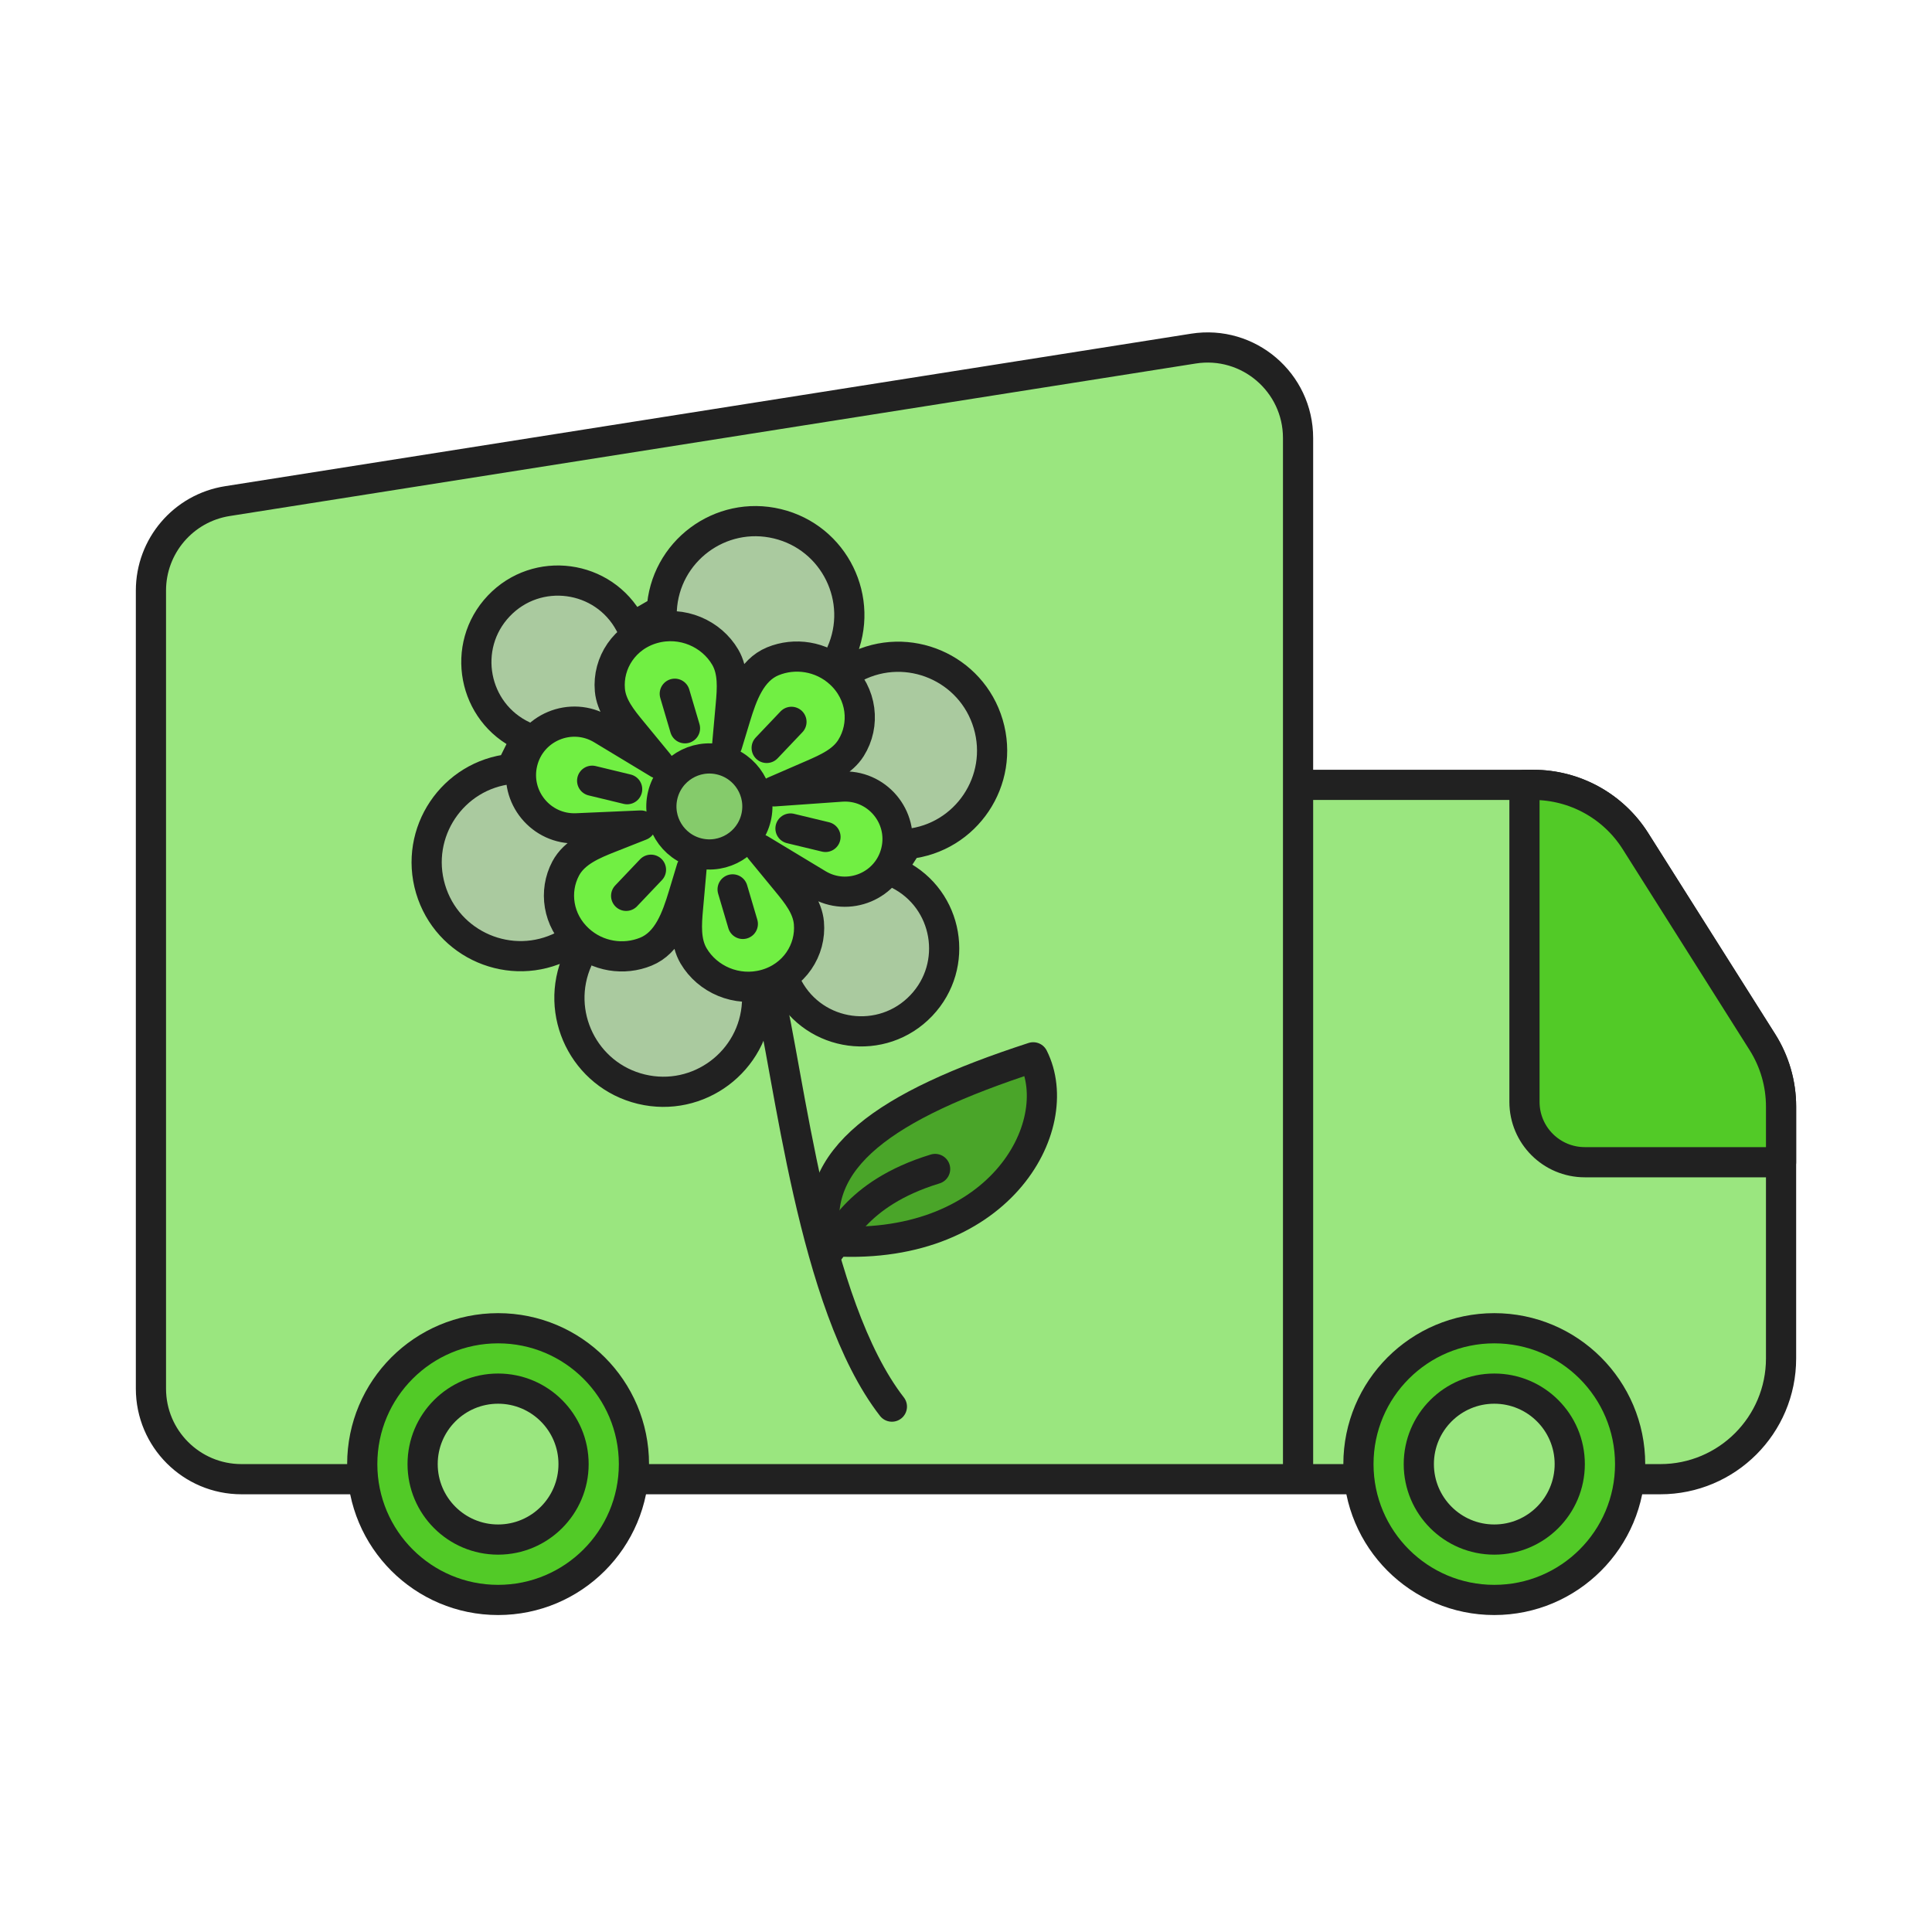 <?xml version="1.0" encoding="UTF-8" standalone="no"?>
<svg xmlns="http://www.w3.org/2000/svg" fill="none" viewBox="0 0 64 64" data-id="delivery">
  <path fill="#9ae67f" stroke="#212121" stroke-linecap="round" stroke-linejoin="round" d="M39.532 11.548L7.532 16.6C6.074 16.83 5 18.087 5 19.564V46C5 47.657 6.343 49 8 49H11.5 21 43V14.511C43 12.667 41.353 11.26 39.532 11.548zM50.795 26H43V49H45 54 55C57.209 49 59 47.209 59 45V36.657C59 35.901 58.786 35.161 58.382 34.521L54.177 27.864C53.444 26.704 52.168 26 50.795 26z" class="color7fe6e0 svgShape colorStroke212121 svgStroke"></path>
  <path fill="#aaca9f" stroke="#212121" stroke-linecap="round" stroke-linejoin="round" d="M30.072 27.958C32.008 27.76 33.288 25.851 32.736 23.984C32.184 22.118 30.072 21.212 28.339 22.098L27.862 21.645C28.659 19.869 27.645 17.806 25.753 17.351C23.86 16.895 22.02 18.271 21.921 20.215L20.933 20.786L20.863 20.656C19.992 19.035 17.791 18.739 16.523 20.073C15.252 21.412 15.667 23.604 17.34 24.384L17.444 24.432L16.927 25.472C14.991 25.67 13.711 27.579 14.262 29.446C14.814 31.312 16.926 32.218 18.659 31.332L19.136 31.785C18.34 33.561 19.353 35.624 21.246 36.08C23.138 36.535 24.979 35.159 25.078 33.215L26.052 32.619L26.104 32.716C26.99 34.366 29.23 34.667 30.52 33.309C31.788 31.975 31.413 29.796 29.771 28.963L29.507 28.829L30.072 27.958Z" class="colorca9fc1 svgShape colorStroke212121 svgStroke"></path>
  <path fill="#52ca27" stroke="#212121" stroke-linecap="round" stroke-linejoin="round" d="M50.5 36.5V26H50.795C52.168 26 53.444 26.704 54.177 27.864L58.382 34.521C58.786 35.161 59 35.901 59 36.657V38.5H52.5C51.395 38.5 50.5 37.605 50.5 36.5Z" class="color27adca svgShape colorStroke212121 svgStroke"></path>
  <circle cx="49.5" cy="48.5" r="4.5" fill="#52ca27" stroke="#212121" stroke-linecap="round" stroke-linejoin="round" class="color27adca svgShape colorStroke212121 svgStroke"></circle>
  <circle cx="16.5" cy="48.5" r="4.5" fill="#52ca27" stroke="#212121" stroke-linecap="round" stroke-linejoin="round" class="color27adca svgShape colorStroke212121 svgStroke"></circle>
  <circle cx="49.5" cy="48.5" r="2.5" fill="#9ae67f" stroke="#212121" stroke-linecap="round" stroke-linejoin="round" class="color7fe6e0 svgShape colorStroke212121 svgStroke"></circle>
  <path fill="#71ef43" stroke="#212121" stroke-linecap="round" stroke-linejoin="round" d="M28.19 24.779C28.67 24.015 28.563 22.979 27.831 22.306C27.204 21.73 26.323 21.61 25.604 21.905C24.88 22.201 24.589 23.019 24.362 23.767L24.09 24.664L24.208 23.352C24.257 22.81 24.299 22.236 24.023 21.767C23.566 20.988 22.595 20.555 21.647 20.818C20.69 21.084 20.123 21.959 20.203 22.857C20.249 23.379 20.597 23.811 20.931 24.216L21.818 25.295L19.939 24.16C18.916 23.543 17.587 24.098 17.307 25.26C17.032 26.402 17.928 27.49 19.102 27.439L21.227 27.346L20.214 27.746C19.641 27.972 19.028 28.227 18.739 28.771C18.341 29.52 18.473 30.486 19.167 31.124C19.795 31.701 20.675 31.82 21.395 31.525C22.119 31.23 22.41 30.411 22.637 29.663L22.908 28.767L22.791 30.078C22.742 30.62 22.7 31.194 22.975 31.663C23.433 32.443 24.404 32.875 25.351 32.612C26.309 32.346 26.876 31.472 26.796 30.573C26.749 30.051 26.402 29.619 26.068 29.214L25.181 28.135L27.089 29.287C28.098 29.896 29.408 29.349 29.683 28.203C29.959 27.058 29.042 25.974 27.866 26.058L25.643 26.215L26.924 25.659C27.405 25.449 27.911 25.223 28.19 24.779Z" class="colorefb443 svgShape colorStroke212121 svgStroke"></path>
  <circle cx="16.5" cy="48.5" r="2.5" fill="#9ae67f" stroke="#212121" stroke-linecap="round" stroke-linejoin="round" class="color7fe6e0 svgShape colorStroke212121 svgStroke"></circle>
  <circle cx="23.499" cy="26.715" r="1.59" fill="#85cb6b" stroke="#212121" stroke-linecap="round" stroke-linejoin="round" transform="rotate(13.531 23.5 26.715)" class="colorcb6b82 svgShape colorStroke212121 svgStroke"></circle>
  <path stroke="#212121" stroke-linecap="round" stroke-linejoin="round" d="M19.616 25.863L20.775 26.143M26.186 27.445L27.345 27.724M22.353 22.981L22.691 24.125M24.269 29.462L24.607 30.606M26.218 23.912L25.397 24.776M21.564 28.811L20.742 29.676M25.436 32.694C26.156 35.64 26.912 43.203 29.545 46.596" class="colorStroke212121 svgStroke"></path>
  <path fill="#4aa529" stroke="#212121" stroke-linecap="round" stroke-linejoin="round" d="M27.369 41.102C26.83 38.374 29.289 36.629 34.227 35.025C35.38 37.317 33.063 41.553 27.369 41.102Z" class="color6ccba8 svgShape colorStroke212121 svgStroke"></path>
  <path stroke="#212121" stroke-linecap="round" stroke-linejoin="round" d="M27.439 41.46C27.776 41.103 28.285 39.546 30.977 38.724" class="colorStroke212121 svgStroke"></path>
</svg>
